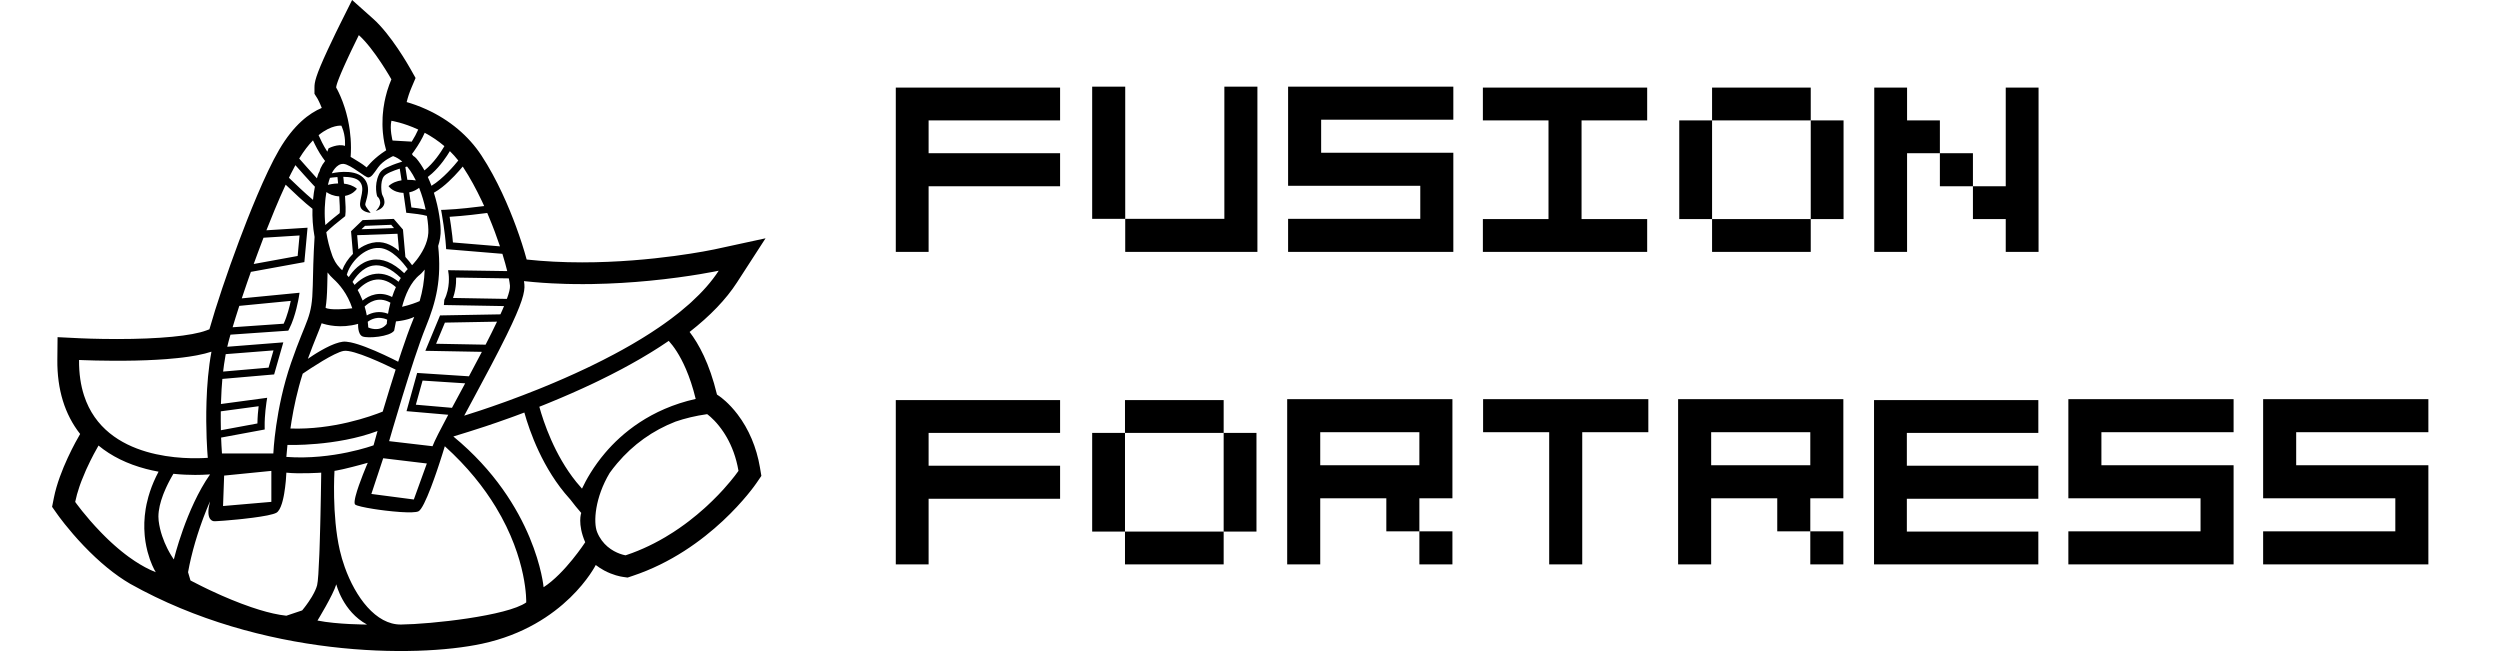 <svg width="192" height="50" viewBox="0 0 192 50" fill="none" xmlns="http://www.w3.org/2000/svg">
<g clip-path="url(#clip0_265_5793)">
<path d="M56.643 31.82C55.975 30.944 55.361 30.504 55.245 30.425L55.064 30.302C54.487 27.896 53.655 26.396 52.961 25.494C54.548 24.254 55.763 22.986 56.596 21.698L58.795 18.301L54.845 19.157C54.764 19.174 50.16 20.15 44.706 20.15C43.215 20.15 41.785 20.076 40.448 19.932C40.241 19.166 39.962 18.297 39.635 17.408C39.092 15.933 38.189 13.787 36.973 11.938C35.982 10.431 34.526 9.209 32.761 8.405C32.178 8.139 31.649 7.959 31.232 7.839C31.322 7.469 31.443 7.105 31.595 6.747L31.916 5.99L31.513 5.274C31.364 5.01 30.022 2.659 28.669 1.451L27.042 0L26.068 1.951C26.05 1.988 25.617 2.856 25.177 3.806C24.225 5.861 24.151 6.312 24.151 6.725V7.203L24.389 7.584C24.41 7.623 24.549 7.873 24.711 8.289C23.767 8.686 22.57 9.569 21.444 11.493C20.345 13.37 19.041 16.689 18.362 18.5C17.442 20.954 16.592 23.489 16.083 25.29L15.85 25.377C14.733 25.797 12.232 26.038 8.989 26.038C7.384 26.038 6.166 25.979 6.153 25.979L4.421 25.894L4.404 27.631C4.383 29.913 4.971 31.826 6.155 33.33C5.884 33.79 4.561 36.113 4.14 38.22L4 38.924C4.069 39.023 4.138 39.122 4.208 39.22L4.414 39.511C4.446 39.557 5.221 40.652 6.428 41.915C7.633 43.175 8.828 44.154 9.998 44.837C20.099 50.497 31.889 50.538 37.017 49.439C43.426 48.066 45.753 43.393 45.753 43.393C45.956 43.549 46.173 43.69 46.404 43.814C47.079 44.175 47.652 44.278 47.811 44.301L48.199 44.357L48.571 44.233C54.521 42.26 57.95 37.315 58.093 37.105L58.473 36.549L58.361 35.884C58.103 34.362 57.51 32.957 56.643 31.82L56.643 31.82ZM53.429 30.637C49.956 31.415 47.747 33.281 46.469 34.788C45.572 35.846 45.012 36.856 44.697 37.527C44.543 37.359 44.397 37.187 44.255 37.011C42.577 34.929 41.737 32.392 41.42 31.238C41.541 31.19 41.662 31.142 41.782 31.094C41.914 31.041 42.048 30.986 42.183 30.931C43.362 30.45 44.501 29.948 45.568 29.442C45.714 29.372 45.861 29.301 46.004 29.232C46.605 28.941 47.192 28.642 47.749 28.346C48.193 28.109 48.628 27.868 49.044 27.628C49.115 27.587 49.186 27.546 49.257 27.505C49.471 27.38 49.685 27.252 49.891 27.126C49.962 27.083 50.031 27.041 50.101 26.997C50.24 26.911 50.38 26.823 50.516 26.736C50.584 26.693 50.653 26.648 50.721 26.604C50.927 26.47 51.132 26.334 51.329 26.2C51.339 26.193 51.349 26.186 51.359 26.179C51.714 26.569 52.209 27.248 52.681 28.348C52.948 28.969 53.207 29.723 53.429 30.637V30.637ZM40.272 21.835C40.264 21.759 40.254 21.676 40.242 21.59C40.719 21.642 41.196 21.684 41.671 21.718C41.908 21.734 42.144 21.749 42.38 21.761C42.733 21.779 43.085 21.793 43.434 21.803C43.667 21.809 43.899 21.814 44.129 21.817C44.359 21.819 44.589 21.821 44.816 21.82C45.044 21.819 45.27 21.817 45.494 21.814C47.062 21.788 48.541 21.691 49.849 21.565C51.46 21.41 52.812 21.213 53.754 21.056C54.67 20.904 55.198 20.79 55.198 20.79C54.651 21.634 53.928 22.443 53.082 23.213C53.029 23.261 52.975 23.309 52.922 23.357C52.706 23.549 52.483 23.737 52.253 23.924C52.196 23.97 52.138 24.017 52.079 24.063C51.905 24.202 51.726 24.339 51.545 24.475C51.484 24.52 51.423 24.565 51.362 24.61C51.239 24.7 51.115 24.789 50.99 24.878C50.864 24.966 50.738 25.054 50.61 25.142C50.418 25.273 50.224 25.402 50.027 25.53C49.961 25.572 49.895 25.615 49.829 25.657C49.697 25.742 49.563 25.826 49.429 25.909C49.362 25.95 49.294 25.992 49.227 26.033C49.025 26.157 48.82 26.279 48.614 26.399C48.545 26.44 48.476 26.479 48.407 26.519C47.993 26.758 47.573 26.99 47.149 27.215C46.585 27.516 46.015 27.804 45.447 28.08C45.305 28.149 45.163 28.217 45.02 28.285C43.885 28.824 42.761 29.313 41.701 29.746C41.568 29.8 41.437 29.853 41.306 29.906C40.524 30.22 39.78 30.503 39.099 30.753C38.986 30.794 38.874 30.835 38.764 30.875C37.357 31.383 36.248 31.739 35.651 31.923C35.83 31.589 36.018 31.241 36.208 30.889C36.28 30.754 36.354 30.617 36.428 30.479C37.263 28.93 38.174 27.23 38.893 25.766C40.115 23.279 40.327 22.417 40.272 21.834L40.272 21.835ZM34.712 31.321L31.937 31.081L32.254 29.943L32.453 29.228L35.725 29.44C35.372 30.096 35.028 30.732 34.712 31.321H34.712ZM37.294 26.471L33.493 26.401L33.828 25.595L34.169 24.776L38.171 24.704C37.91 25.254 37.612 25.851 37.294 26.471ZM39.165 21.94C39.184 22.144 39.096 22.497 38.928 22.955L34.79 22.883C34.864 22.676 34.916 22.473 34.953 22.28C35.026 21.895 35.037 21.553 35.031 21.318L39.079 21.38C39.121 21.596 39.15 21.786 39.165 21.94ZM37.544 16.649C37.873 17.433 38.16 18.206 38.399 18.92L34.786 18.62C34.772 18.452 34.754 18.28 34.735 18.109C34.671 17.539 34.585 16.983 34.531 16.65C35.624 16.586 36.927 16.421 37.42 16.356C37.462 16.454 37.503 16.552 37.544 16.649H37.544ZM35.581 12.857C36.095 13.639 36.572 14.522 37.001 15.427C37.063 15.559 37.125 15.692 37.185 15.825C36.551 15.906 35.204 16.068 34.194 16.109L33.876 16.121L33.932 16.436C33.934 16.45 34.182 17.852 34.248 18.895L34.264 19.135L34.54 19.158L38.584 19.493C38.664 19.752 38.737 20.001 38.802 20.235C38.859 20.441 38.91 20.637 38.955 20.82L34.413 20.751L34.457 21.073C34.459 21.083 34.593 22.102 34.124 23.026L34.089 23.426L38.71 23.507C38.667 23.611 38.621 23.718 38.573 23.828C38.528 23.93 38.481 24.035 38.432 24.142L33.796 24.224L32.666 26.942L37.008 27.022C36.685 27.642 36.348 28.276 36.014 28.9L32.038 28.642L31.221 31.577L34.425 31.854C33.833 32.965 33.377 33.847 33.218 34.269L29.884 33.88C29.884 33.88 31.69 27.589 32.69 25.14C33.497 23.165 33.923 21.46 33.651 18.89C33.714 18.699 33.765 18.5 33.798 18.294C33.817 18.181 33.83 18.065 33.837 17.949C33.876 17.276 33.715 16.042 33.322 14.803C33.539 14.682 33.755 14.533 33.963 14.369C34.641 13.836 35.24 13.151 35.537 12.791C35.552 12.812 35.566 12.834 35.58 12.855L35.581 12.857ZM28.968 15.083C28.968 15.083 29.172 15.213 29.199 15.538C29.227 15.862 28.857 16.206 28.857 16.206C29.913 15.881 29.421 15.1 29.357 14.96C29.292 14.821 29.181 13.979 29.468 13.562C29.628 13.329 30.215 13.104 30.7 12.951C30.722 13.09 30.751 13.279 30.785 13.496C30.802 13.607 30.82 13.725 30.839 13.848C30.487 13.903 30.122 14.031 29.839 14.294C29.839 14.294 30.016 14.565 30.441 14.715C30.59 14.768 30.77 14.806 30.985 14.812C31.065 15.349 31.139 15.859 31.177 16.164L31.2 16.34L31.377 16.358C31.674 16.386 32.483 16.481 32.787 16.582C32.878 17.119 32.913 17.584 32.895 17.894C32.872 18.297 32.742 18.688 32.576 19.036C32.212 19.794 31.672 20.343 31.672 20.343C31.664 20.35 31.655 20.357 31.646 20.365C31.523 20.193 31.349 19.967 31.134 19.735L30.948 17.631L30.241 16.811L27.847 16.905L26.96 17.761L27.107 19.497C26.73 19.872 26.44 20.317 26.281 20.754C26.269 20.743 26.256 20.731 26.244 20.72C26.203 20.683 26.163 20.645 26.125 20.605C26.048 20.526 25.976 20.442 25.909 20.354C25.866 20.296 25.825 20.236 25.786 20.175C25.766 20.143 25.745 20.112 25.727 20.079C25.671 19.984 25.622 19.885 25.578 19.783C25.556 19.733 25.536 19.681 25.517 19.628C25.293 19.001 25.147 18.398 25.058 17.833C25.327 17.552 25.98 17.014 26.437 16.659L26.507 16.605L26.521 16.519C26.565 16.245 26.541 15.646 26.497 15.046C26.649 15.017 26.778 14.972 26.889 14.921C27.262 14.747 27.409 14.493 27.409 14.493C27.121 14.252 26.762 14.144 26.417 14.104C26.408 14.004 26.399 13.912 26.39 13.828C26.38 13.731 26.371 13.647 26.364 13.58C26.836 13.584 27.346 13.655 27.593 13.909C28.121 14.452 27.565 15.315 27.662 15.816C27.759 16.317 28.468 16.345 28.468 16.345C28.468 16.345 28.079 15.913 28.051 15.719C28.023 15.524 28.649 14.355 27.884 13.632C27.12 12.91 25.481 13.311 25.481 13.311C25.481 13.311 25.829 12.545 26.384 12.587C26.94 12.628 28.079 13.672 28.302 13.63C28.524 13.589 28.649 13.408 29.038 12.856C29.427 12.304 30.191 11.989 30.191 11.989C30.445 12.078 30.679 12.223 30.896 12.41C30.622 12.498 30.249 12.615 29.911 12.77C29.55 12.904 29.229 13.107 29.098 13.412C28.701 14.264 28.969 15.083 28.969 15.083L28.968 15.083ZM31.283 13.81C31.262 13.679 31.243 13.552 31.225 13.434C31.186 13.183 31.153 12.97 31.13 12.825C31.181 12.811 31.227 12.799 31.265 12.789C31.426 12.982 31.574 13.198 31.71 13.43C31.79 13.567 31.866 13.71 31.938 13.857C31.804 13.835 31.564 13.806 31.283 13.81ZM32.188 14.424C32.408 14.978 32.576 15.559 32.692 16.099C32.341 16.021 31.858 15.962 31.595 15.933C31.554 15.63 31.493 15.212 31.428 14.774C31.77 14.704 32.024 14.551 32.188 14.423L32.188 14.424ZM28.169 24.225C28.147 24.107 28.122 23.992 28.095 23.879C28.067 23.764 28.036 23.652 28.003 23.544C28.268 23.283 29.022 22.694 29.985 23.246C29.94 23.416 29.902 23.578 29.87 23.732C29.843 23.86 29.82 23.983 29.8 24.096C29.146 23.845 28.561 24 28.169 24.225H28.169ZM29.735 24.55C29.721 24.662 29.714 24.747 29.709 24.803C29.706 24.85 29.704 24.876 29.704 24.876C29.148 25.572 28.282 25.15 28.282 25.15C28.279 25.098 28.275 25.047 28.271 24.996C28.263 24.899 28.254 24.805 28.243 24.711C28.476 24.538 29.031 24.229 29.735 24.55ZM27.846 23.084C27.837 23.061 27.829 23.038 27.821 23.015C27.761 22.865 27.697 22.721 27.63 22.584C27.624 22.572 27.619 22.56 27.613 22.548C27.566 22.453 27.518 22.363 27.469 22.275C27.746 21.976 28.259 21.534 28.902 21.472C29.404 21.423 29.909 21.618 30.405 22.051C30.349 22.175 30.297 22.3 30.249 22.424C30.2 22.553 30.154 22.682 30.113 22.809C29.176 22.324 28.34 22.675 27.846 23.084H27.846ZM28.859 21.029C28.138 21.099 27.571 21.537 27.231 21.881C27.229 21.879 27.228 21.877 27.227 21.875C27.196 21.828 27.165 21.782 27.134 21.737C27.134 21.737 27.133 21.736 27.133 21.736C27.128 21.729 27.123 21.722 27.118 21.714C27.103 21.694 27.089 21.674 27.075 21.654C27.297 21.284 27.833 20.541 28.634 20.399C29.297 20.282 30.02 20.602 30.783 21.347C30.757 21.387 30.733 21.427 30.709 21.468C30.675 21.525 30.641 21.583 30.609 21.641C30.045 21.177 29.458 20.97 28.859 21.028V21.029ZM28.557 19.961C27.677 20.116 27.083 20.824 26.784 21.281C26.745 21.235 26.706 21.191 26.668 21.148C26.668 21.148 26.667 21.147 26.667 21.147C26.656 21.135 26.646 21.124 26.635 21.112C26.865 20.193 27.958 18.971 29.148 19.044C30.101 19.102 30.968 20.18 31.314 20.668C31.269 20.714 31.227 20.761 31.184 20.809C31.135 20.864 31.088 20.921 31.042 20.979C30.188 20.163 29.353 19.82 28.557 19.96L28.557 19.961ZM27.056 23.677C26.575 23.738 25.318 23.836 25.005 23.638C25.076 23.19 25.117 22.664 25.132 21.964L25.136 21.787C25.142 21.534 25.148 21.244 25.156 20.925C25.292 21.105 25.443 21.272 25.61 21.423C26.039 21.81 26.684 22.542 27.056 23.677ZM30.529 17.953L30.645 19.269C30.488 19.138 30.32 19.017 30.142 18.914C29.843 18.741 29.517 18.621 29.175 18.6C28.772 18.575 28.358 18.669 27.96 18.869C27.811 18.945 27.664 19.034 27.521 19.139L27.43 18.062L30.529 17.953H30.529ZM27.761 17.605L28.033 17.344L30.044 17.265L30.261 17.517L27.762 17.605H27.761ZM32.254 21.089C32.286 21.064 32.316 21.037 32.345 21.008C32.38 20.972 32.482 20.866 32.616 20.703C32.588 21.581 32.452 22.357 32.229 23.125C31.997 23.227 31.519 23.416 30.879 23.563C31.108 22.681 31.53 21.657 32.255 21.089L32.254 21.089ZM25.917 13.596C25.924 13.66 25.931 13.732 25.939 13.809C25.948 13.896 25.957 13.989 25.967 14.088C25.558 14.101 25.237 14.182 25.183 14.196C25.213 14.073 25.242 13.97 25.266 13.887C25.311 13.739 25.341 13.66 25.341 13.66C25.341 13.66 25.585 13.618 25.917 13.596H25.917ZM26.051 15.08C26.089 15.604 26.112 16.103 26.09 16.366C25.867 16.54 25.36 16.942 24.986 17.285C24.972 17.154 24.962 17.024 24.954 16.898C24.949 16.812 24.945 16.727 24.942 16.644C24.939 16.56 24.938 16.479 24.937 16.398C24.937 16.317 24.937 16.238 24.938 16.16C24.939 16.082 24.942 16.005 24.945 15.93C24.952 15.743 24.965 15.565 24.982 15.396C24.988 15.329 24.995 15.263 25.003 15.199C25.022 15.039 25.044 14.89 25.068 14.751C25.27 14.892 25.603 15.062 26.051 15.08L26.051 15.08ZM27.503 24.872C27.503 24.872 27.452 25.67 27.841 25.837C28.23 26.004 29.953 25.865 30.272 25.391L30.411 24.682C30.411 24.682 30.462 24.678 30.548 24.668C30.572 24.665 30.599 24.662 30.629 24.658C30.674 24.652 30.724 24.645 30.778 24.636C30.833 24.627 30.891 24.617 30.953 24.605C30.994 24.597 31.035 24.588 31.079 24.579C31.143 24.565 31.21 24.549 31.278 24.53C31.323 24.519 31.368 24.505 31.413 24.492C31.481 24.471 31.549 24.448 31.615 24.422C31.682 24.397 31.747 24.369 31.809 24.339C31.811 24.338 31.812 24.338 31.813 24.337C31.765 24.463 31.713 24.59 31.661 24.72C31.422 25.305 31.141 26.095 30.85 26.963C30.761 27.23 30.67 27.503 30.58 27.781C30.082 27.526 29.029 27.007 28.056 26.64C27.993 26.617 27.93 26.593 27.867 26.571C27.836 26.56 27.805 26.549 27.774 26.538C27.681 26.505 27.589 26.475 27.499 26.446C27.409 26.418 27.321 26.392 27.236 26.368C27.15 26.345 27.067 26.324 26.988 26.306C26.961 26.3 26.935 26.295 26.909 26.289C26.677 26.242 26.474 26.224 26.318 26.245C26.144 26.268 25.954 26.32 25.758 26.39C25.718 26.404 25.679 26.419 25.639 26.435C25.559 26.466 25.479 26.5 25.397 26.536C25.357 26.555 25.317 26.573 25.276 26.592C25.195 26.63 25.115 26.67 25.034 26.711C24.994 26.732 24.955 26.753 24.915 26.774C24.836 26.816 24.758 26.859 24.681 26.903C24.642 26.925 24.604 26.946 24.567 26.968C24.492 27.012 24.418 27.055 24.348 27.098C24.313 27.12 24.277 27.141 24.244 27.162C24.176 27.205 24.111 27.246 24.049 27.286C23.887 27.39 23.748 27.485 23.643 27.558C23.778 27.187 23.9 26.865 24.013 26.58C24.121 26.303 24.22 26.059 24.31 25.837C24.464 25.457 24.594 25.137 24.702 24.826C25.063 24.95 26.16 25.25 27.503 24.872H27.503ZM26.396 26.95C27.14 26.82 29.646 28.021 30.385 28.386C30.23 28.871 30.078 29.359 29.932 29.832C29.735 30.468 29.551 31.077 29.392 31.611C28.478 31.979 25.572 33.021 22.305 32.91C22.331 32.727 22.36 32.535 22.392 32.335C22.563 31.285 22.831 30.008 23.248 28.699C23.838 28.297 25.667 27.077 26.396 26.949V26.95ZM28.994 33.101L28.689 34.2C28.689 34.2 25.563 35.355 21.992 35.091L22.032 34.649L22.076 34.172C22.076 34.172 25.813 34.297 28.995 33.101H28.994ZM28.976 36.564L29.429 35.193L31.106 35.395L32.782 35.596L31.782 38.361L28.521 37.935L28.975 36.564H28.976ZM35.197 12.327C34.913 12.68 34.016 13.745 33.137 14.269C33.051 14.04 32.957 13.813 32.855 13.592C32.967 13.508 33.075 13.418 33.179 13.324C33.835 12.735 34.325 11.986 34.55 11.607C34.774 11.827 34.991 12.066 35.197 12.327ZM34.13 11.223C34.119 11.243 34.106 11.265 34.092 11.288C34.09 11.291 34.087 11.296 34.085 11.299C33.862 11.677 33.311 12.529 32.598 13.087C32.416 12.759 32.213 12.453 31.988 12.183C31.913 12.093 31.825 12.02 31.727 11.965C31.702 11.917 31.672 11.872 31.638 11.829C31.667 11.79 31.697 11.751 31.725 11.712L31.77 11.651C31.788 11.626 31.806 11.6 31.823 11.575C32.153 11.109 32.422 10.643 32.618 10.196C33.111 10.461 33.629 10.797 34.13 11.223L34.13 11.223ZM32.12 9.949C31.988 10.252 31.815 10.573 31.61 10.896L31.606 10.876L30.147 10.793C30.147 10.793 29.916 9.93 30.059 9.276C30.059 9.276 30.966 9.415 32.12 9.949ZM25.851 6.536C25.858 6.509 25.866 6.481 25.875 6.451C25.886 6.416 25.898 6.379 25.911 6.341C25.919 6.316 25.928 6.291 25.937 6.266C25.955 6.214 25.975 6.16 25.997 6.103C26.019 6.046 26.042 5.986 26.067 5.925C26.091 5.863 26.117 5.799 26.145 5.734C26.158 5.701 26.172 5.667 26.186 5.634C26.244 5.499 26.305 5.359 26.368 5.214C26.419 5.099 26.471 4.981 26.525 4.864C26.579 4.746 26.633 4.627 26.688 4.51C26.742 4.392 26.797 4.276 26.85 4.162C26.89 4.077 26.93 3.993 26.968 3.911C27.292 3.23 27.558 2.698 27.558 2.698C28.744 3.756 30.059 6.094 30.059 6.094C30 6.233 29.945 6.371 29.895 6.508C29.845 6.645 29.799 6.78 29.758 6.915C29.744 6.96 29.731 7.004 29.718 7.048C29.679 7.181 29.644 7.313 29.613 7.442C29.581 7.572 29.553 7.7 29.529 7.826C29.464 8.162 29.422 8.484 29.399 8.788C29.393 8.864 29.388 8.938 29.384 9.012C29.375 9.197 29.372 9.374 29.374 9.542C29.374 9.594 29.376 9.644 29.377 9.694C29.378 9.709 29.378 9.725 29.378 9.74C29.38 9.805 29.384 9.868 29.387 9.93C29.389 9.962 29.391 9.992 29.393 10.022C29.397 10.083 29.402 10.142 29.407 10.199C29.434 10.486 29.472 10.735 29.511 10.937C29.519 10.978 29.526 11.016 29.534 11.053C29.573 11.237 29.61 11.373 29.634 11.454C29.638 11.47 29.643 11.484 29.646 11.496C29.655 11.525 29.66 11.54 29.66 11.54C29.536 11.618 29.42 11.697 29.312 11.776C28.55 12.325 28.16 12.858 28.16 12.858C28.089 12.795 27.991 12.721 27.879 12.644C27.848 12.622 27.815 12.6 27.781 12.577C27.731 12.543 27.68 12.51 27.628 12.476C27.283 12.254 26.929 12.051 26.929 12.051C26.946 11.808 26.954 11.57 26.954 11.338C26.953 10.866 26.919 10.421 26.863 10.006C26.825 9.727 26.778 9.461 26.724 9.211C26.716 9.175 26.708 9.139 26.7 9.102C26.667 8.959 26.632 8.821 26.596 8.688C26.578 8.622 26.559 8.557 26.541 8.494C26.523 8.43 26.504 8.368 26.485 8.308C26.475 8.278 26.466 8.248 26.456 8.219C26.417 8.097 26.377 7.983 26.337 7.874C26.324 7.838 26.311 7.803 26.298 7.768C26.245 7.63 26.194 7.505 26.145 7.392C25.96 6.962 25.817 6.725 25.817 6.725C25.817 6.68 25.829 6.617 25.85 6.536H25.851ZM26.216 9.652C26.233 9.689 26.25 9.726 26.266 9.764C26.568 10.477 26.493 11.206 26.493 11.206C25.947 11.011 25.234 11.392 25.234 11.392L25.137 11.648C24.831 11.184 24.58 10.639 24.467 10.381C25.471 9.557 26.215 9.652 26.215 9.652H26.216ZM24.036 10.779C24.195 11.126 24.467 11.672 24.793 12.126C24.828 12.175 24.864 12.224 24.901 12.271L24.883 12.319C24.893 12.308 24.903 12.297 24.913 12.286C24.932 12.31 24.952 12.334 24.971 12.358C24.823 12.539 24.704 12.734 24.62 12.92C24.588 12.992 24.564 13.066 24.55 13.142C24.514 13.197 24.484 13.257 24.459 13.32C24.45 13.344 24.401 13.474 24.339 13.694C23.901 13.22 23.274 12.511 22.979 12.176C23.341 11.582 23.698 11.128 24.037 10.779H24.036ZM22.351 13.326C22.466 13.097 22.577 12.883 22.686 12.685C23.041 13.087 23.64 13.762 24.036 14.185C24.09 14.242 24.139 14.294 24.184 14.34C24.127 14.627 24.074 14.968 24.038 15.353C23.439 14.852 22.61 14.06 22.19 13.653C22.244 13.54 22.298 13.432 22.351 13.325V13.326ZM19.807 19.398C19.948 19.017 20.092 18.635 20.237 18.257L23.005 18.084L22.86 19.659L19.485 20.275C19.59 19.983 19.698 19.691 19.807 19.398ZM18.091 24.392C18.181 24.102 18.277 23.802 18.378 23.491L22.331 23.108C22.241 23.536 22.061 24.269 21.786 24.861L17.865 25.133C17.935 24.896 18.011 24.648 18.091 24.392ZM17.206 27.99C17.244 27.723 17.286 27.458 17.335 27.198L21.004 26.911L20.625 28.234L17.136 28.537C17.157 28.354 17.181 28.172 17.206 27.99H17.206ZM17.017 29.901C17.033 29.636 17.053 29.369 17.077 29.101L21.054 28.756L21.759 26.293L17.454 26.631C17.483 26.503 17.514 26.378 17.547 26.254C17.565 26.187 17.584 26.117 17.603 26.046C17.634 25.935 17.666 25.82 17.699 25.702L22.14 25.394L22.212 25.254C22.712 24.28 22.938 22.897 22.948 22.839L23.005 22.483L18.568 22.914C18.7 22.515 18.84 22.103 18.985 21.685C19.078 21.419 19.171 21.151 19.268 20.88L23.375 20.13L23.619 17.488L20.459 17.686C20.671 17.147 20.884 16.619 21.095 16.112C21.381 15.424 21.665 14.773 21.939 14.184C22.477 14.703 23.422 15.595 23.997 16.033C23.979 16.675 24.018 17.406 24.159 18.198C24.066 19.674 24.04 21.069 24.021 21.94C23.966 24.501 23.577 24.334 22.354 27.869C21.131 31.404 20.992 34.828 20.992 34.828H17.047C17.047 34.828 17.028 34.597 17.008 34.203C16.998 34.033 16.989 33.833 16.981 33.606L20.329 32.985L20.326 32.75C20.313 31.881 20.46 30.928 20.461 30.919L20.519 30.55L16.967 31.028C16.977 30.663 16.993 30.285 17.017 29.902L17.017 29.901ZM20.84 36.163V38.543L17.13 38.863L17.214 36.525L20.84 36.164V36.163ZM16.956 31.59L19.863 31.199C19.824 31.522 19.776 32.017 19.77 32.522L16.964 33.042C16.959 32.816 16.955 32.573 16.954 32.318C16.952 32.085 16.953 31.842 16.956 31.59H16.956ZM6.071 27.646C6.071 27.646 8.066 27.744 10.39 27.692C10.672 27.686 10.959 27.677 11.247 27.666C11.752 27.646 12.263 27.618 12.763 27.581C13.049 27.558 13.332 27.533 13.608 27.504C13.747 27.49 13.883 27.474 14.018 27.458C14.355 27.416 14.68 27.369 14.986 27.313C15.048 27.302 15.108 27.291 15.168 27.279C15.563 27.203 15.924 27.113 16.24 27.009C16.006 28.257 15.899 29.605 15.86 30.829C15.788 33.007 15.929 34.792 15.939 34.917L15.959 35.161C14.421 35.269 8.087 35.396 6.456 30.38C6.202 29.6 6.061 28.695 6.071 27.646ZM10.35 43.089C10.192 42.985 10.036 42.877 9.883 42.765C9.789 42.696 9.696 42.626 9.604 42.555C9.512 42.485 9.421 42.413 9.332 42.34C9.242 42.267 9.153 42.193 9.066 42.119C8.978 42.045 8.892 41.97 8.807 41.895C8.722 41.82 8.638 41.744 8.555 41.668C8.473 41.592 8.392 41.516 8.311 41.44C8.232 41.363 8.153 41.288 8.076 41.211C7.999 41.136 7.923 41.06 7.85 40.984C7.813 40.947 7.776 40.909 7.74 40.871C6.543 39.638 5.775 38.547 5.775 38.547C5.852 38.164 5.964 37.769 6.097 37.38C6.12 37.315 6.142 37.25 6.165 37.186C6.189 37.121 6.212 37.057 6.236 36.993C6.248 36.961 6.261 36.929 6.273 36.898C6.371 36.644 6.475 36.395 6.58 36.158C6.593 36.129 6.606 36.099 6.619 36.07C6.629 36.046 6.64 36.023 6.651 35.999C7.037 35.15 7.421 34.468 7.566 34.218C8.55 35.032 9.775 35.636 11.222 36.015C11.545 36.099 11.865 36.168 12.178 36.225C11.897 36.752 11.68 37.264 11.517 37.758C11.473 37.889 11.433 38.018 11.397 38.147C11.343 38.34 11.296 38.529 11.257 38.714C11.231 38.838 11.208 38.961 11.188 39.082C11.159 39.263 11.136 39.44 11.119 39.614C11.102 39.787 11.091 39.957 11.085 40.123C11.079 40.288 11.079 40.45 11.083 40.607C11.087 40.764 11.096 40.916 11.109 41.064C11.113 41.114 11.117 41.162 11.122 41.211C11.132 41.307 11.144 41.402 11.157 41.494C11.163 41.54 11.17 41.586 11.177 41.631C11.213 41.856 11.257 42.068 11.306 42.264C11.315 42.303 11.325 42.342 11.335 42.38C11.385 42.571 11.439 42.745 11.494 42.904C11.505 42.935 11.516 42.967 11.527 42.997C11.745 43.605 11.963 43.947 11.963 43.947C11.41 43.729 10.869 43.432 10.35 43.089H10.35ZM13.122 42.611C13.095 42.566 13.066 42.517 13.036 42.465C13.027 42.448 13.017 42.431 13.007 42.414C13.001 42.403 12.996 42.394 12.99 42.383C12.959 42.327 12.926 42.266 12.894 42.203C12.877 42.171 12.861 42.139 12.844 42.105C12.578 41.572 12.286 40.83 12.184 39.995C12.171 39.89 12.165 39.784 12.166 39.675C12.167 39.137 12.318 38.556 12.52 38.019C12.532 37.987 12.544 37.955 12.557 37.923C12.567 37.896 12.578 37.87 12.589 37.843C12.631 37.737 12.676 37.633 12.721 37.532C12.743 37.482 12.766 37.432 12.789 37.383C12.823 37.309 12.858 37.238 12.892 37.168C12.915 37.122 12.938 37.077 12.961 37.032C12.995 36.966 13.028 36.902 13.061 36.84C13.094 36.778 13.127 36.719 13.158 36.664C13.179 36.626 13.2 36.59 13.219 36.556C13.249 36.504 13.277 36.455 13.304 36.41C13.309 36.402 13.313 36.396 13.317 36.388C13.956 36.454 14.531 36.474 14.987 36.474C15.354 36.474 15.711 36.462 16.048 36.438L16.134 36.432C14.287 39.066 13.351 42.964 13.351 42.964C13.351 42.964 13.257 42.837 13.122 42.612V42.611ZM23.989 45.767C23.974 45.794 23.958 45.821 23.942 45.847C23.861 45.98 23.777 46.109 23.697 46.227C23.632 46.322 23.569 46.41 23.511 46.488C23.467 46.547 23.426 46.602 23.389 46.649C23.279 46.792 23.206 46.879 23.206 46.879L21.992 47.287C21.346 47.218 20.63 47.05 19.906 46.828C19.699 46.766 19.491 46.698 19.285 46.627C19.026 46.539 18.769 46.445 18.515 46.349C18.009 46.157 17.518 45.953 17.065 45.755C16.975 45.715 16.886 45.676 16.799 45.636C16.581 45.539 16.373 45.443 16.179 45.352C16.102 45.315 16.026 45.28 15.953 45.245C15.844 45.192 15.739 45.142 15.641 45.093C15.575 45.062 15.512 45.03 15.452 45C15.15 44.851 14.919 44.731 14.779 44.657C14.751 44.643 14.726 44.63 14.706 44.619C14.655 44.592 14.628 44.577 14.628 44.577L14.443 43.947C14.509 43.572 14.587 43.202 14.673 42.842C14.871 42.006 15.11 41.222 15.336 40.556C15.36 40.488 15.383 40.422 15.406 40.356C15.429 40.291 15.451 40.226 15.474 40.164C15.485 40.132 15.496 40.101 15.507 40.07C15.551 39.948 15.595 39.831 15.636 39.72C15.72 39.498 15.797 39.302 15.864 39.135C15.881 39.093 15.898 39.053 15.913 39.015C15.991 38.825 16.052 38.684 16.089 38.599C16.097 38.582 16.103 38.568 16.108 38.556C16.122 38.525 16.129 38.509 16.129 38.509C15.796 39.789 16.222 40.012 16.435 40.03C16.458 40.032 16.526 40.03 16.628 40.025C16.76 40.018 16.95 40.006 17.179 39.989C17.255 39.983 17.336 39.976 17.42 39.969C17.673 39.949 17.958 39.923 18.255 39.894C18.388 39.88 18.523 39.866 18.659 39.852C18.897 39.826 19.137 39.798 19.372 39.767C19.405 39.763 19.438 39.758 19.471 39.754C19.836 39.706 20.182 39.652 20.474 39.595C20.5 39.59 20.526 39.585 20.552 39.58C20.86 39.517 21.099 39.45 21.224 39.381C21.401 39.282 21.538 39.019 21.644 38.685C21.65 38.665 21.656 38.645 21.662 38.625C21.674 38.585 21.686 38.544 21.697 38.502C21.703 38.481 21.708 38.46 21.714 38.438C21.725 38.396 21.735 38.352 21.745 38.308C21.75 38.286 21.755 38.264 21.76 38.243C21.769 38.198 21.779 38.154 21.788 38.109C21.792 38.086 21.796 38.064 21.801 38.041C21.809 37.996 21.818 37.951 21.826 37.905C21.88 37.587 21.918 37.267 21.944 36.997C21.947 36.958 21.95 36.92 21.954 36.884C21.984 36.539 21.993 36.3 21.993 36.3C22.984 36.412 24.67 36.3 24.67 36.3C24.67 36.3 24.668 36.422 24.665 36.638C24.664 36.692 24.664 36.751 24.662 36.816C24.66 37.011 24.656 37.255 24.651 37.534C24.65 37.627 24.648 37.725 24.646 37.825C24.645 37.875 24.645 37.927 24.644 37.979C24.64 38.187 24.636 38.409 24.631 38.641C24.63 38.699 24.629 38.757 24.628 38.816C24.625 38.935 24.623 39.055 24.62 39.177C24.618 39.299 24.615 39.422 24.613 39.547C24.61 39.673 24.607 39.799 24.604 39.927C24.601 40.054 24.598 40.182 24.595 40.311C24.584 40.747 24.572 41.188 24.558 41.616C24.552 41.819 24.546 42.019 24.539 42.214C24.535 42.335 24.53 42.455 24.526 42.572C24.48 43.744 24.423 44.687 24.354 44.947C24.285 45.208 24.147 45.494 23.989 45.765V45.767ZM24.382 47.658C24.382 47.658 25.577 45.71 25.827 44.875C25.827 44.875 26.327 46.963 28.189 47.965C28.189 47.965 25.91 47.965 24.382 47.658ZM40.415 46.267C38.97 47.297 33.107 47.937 30.801 47.964C28.86 47.988 27.293 45.843 26.476 43.553C26.322 43.122 26.194 42.686 26.096 42.259C25.476 39.559 25.688 36.163 25.688 36.163C25.737 36.155 25.791 36.147 25.848 36.136C25.99 36.111 26.151 36.077 26.32 36.038C26.354 36.031 26.389 36.023 26.423 36.015C27.254 35.823 28.244 35.542 28.244 35.542C28.244 35.542 27.555 37.133 27.314 38.081C27.309 38.101 27.304 38.121 27.299 38.141C27.29 38.18 27.281 38.218 27.273 38.255C27.27 38.273 27.266 38.291 27.263 38.308C27.253 38.361 27.245 38.409 27.239 38.455C27.238 38.47 27.236 38.484 27.235 38.498C27.233 38.527 27.231 38.553 27.231 38.577C27.231 38.59 27.231 38.601 27.232 38.613C27.233 38.635 27.236 38.655 27.24 38.673C27.247 38.709 27.261 38.735 27.281 38.752C27.394 38.845 27.974 38.975 28.698 39.089C28.824 39.109 28.955 39.128 29.088 39.147C29.254 39.17 29.425 39.193 29.596 39.213C29.973 39.258 30.355 39.296 30.706 39.32C30.738 39.322 30.769 39.324 30.801 39.326C31.428 39.366 31.943 39.358 32.134 39.271C32.373 39.163 32.734 38.376 33.087 37.457C33.101 37.42 33.115 37.383 33.129 37.346C33.185 37.198 33.241 37.046 33.296 36.894C33.323 36.819 33.351 36.742 33.378 36.666C33.418 36.553 33.458 36.439 33.497 36.327C33.523 36.252 33.548 36.177 33.573 36.104C33.61 35.993 33.647 35.885 33.682 35.779C33.717 35.674 33.751 35.571 33.783 35.472C33.804 35.406 33.825 35.342 33.845 35.279C33.876 35.186 33.904 35.097 33.931 35.013C33.949 34.957 33.966 34.903 33.982 34.852C34.094 34.497 34.162 34.27 34.162 34.27C35.91 35.849 37.17 37.45 38.078 38.946C40.531 42.989 40.414 46.267 40.414 46.267L40.415 46.267ZM41.748 45.098C41.748 45.098 41.196 38.771 34.817 33.522L36.027 33.148C36.584 32.975 37.737 32.608 39.196 32.08C39.308 32.039 39.422 31.998 39.537 31.956C39.782 31.866 40.027 31.774 40.27 31.682C40.663 33.091 41.672 36.013 43.748 38.303C43.767 38.324 43.785 38.345 43.804 38.366C44.065 38.712 44.342 39.056 44.638 39.392C44.638 39.392 44.333 40.227 44.944 41.646C44.944 41.646 43.387 44.04 41.748 45.098ZM55.613 37.522C55.568 37.573 55.52 37.624 55.472 37.677C55.385 37.772 55.294 37.87 55.198 37.97C55.159 38.01 55.12 38.05 55.081 38.09C54.963 38.212 54.839 38.336 54.709 38.463C54.707 38.465 54.704 38.468 54.702 38.47C54.576 38.593 54.444 38.719 54.306 38.846C54.298 38.853 54.291 38.86 54.283 38.867C54.217 38.928 54.149 38.989 54.081 39.051C53.729 39.367 53.344 39.69 52.927 40.01C52.818 40.094 52.706 40.178 52.593 40.261C52.313 40.466 52.02 40.67 51.714 40.868C51.514 40.998 51.307 41.126 51.096 41.251C50.955 41.334 50.811 41.416 50.666 41.496C50.52 41.577 50.371 41.656 50.221 41.733C49.694 42.003 49.138 42.252 48.554 42.47C48.387 42.532 48.218 42.592 48.046 42.648C48.046 42.648 47.317 42.544 46.654 41.977C46.349 41.716 46.059 41.358 45.86 40.867C45.554 40.108 45.695 38.204 46.823 36.321C46.995 36.081 47.187 35.833 47.401 35.581C48.629 34.132 50.13 33.061 51.881 32.379C52.609 32.129 53.415 31.933 54.308 31.807C54.308 31.807 54.723 32.089 55.217 32.706C55.329 32.846 55.445 33.003 55.562 33.178C55.603 33.241 55.645 33.306 55.687 33.372C55.734 33.448 55.781 33.526 55.828 33.609C56.197 34.263 56.538 35.107 56.716 36.163C56.716 36.163 56.336 36.719 55.613 37.522L55.613 37.522Z" fill="black"/>
</g>
<path d="M68.797 9.247V6.727H71.317V9.247H68.797ZM68.797 11.767V9.247H71.317V11.767H68.797ZM68.797 14.305V11.767H71.317V14.305H68.797ZM73.837 14.305V11.767H71.317V14.305H73.837ZM76.375 14.305V11.767H73.837V14.305H76.375ZM78.895 14.305V11.767H76.375V14.305H78.895ZM68.797 16.825V14.305H71.317V16.825H68.797ZM68.797 19.345V16.825H71.317V19.345H68.797ZM78.895 9.247V6.727H81.415V9.247H78.895ZM76.375 9.247V6.727H78.895V9.247H76.375ZM73.837 9.247V6.727H76.375V9.247H73.837ZM71.317 9.247V6.727H73.837V9.247H71.317ZM78.895 14.305V11.767H81.415V14.305H78.895ZM86.417 16.807H94.031V19.345H86.417V16.807ZM83.879 6.655H86.417V16.807H83.879V6.655ZM94.031 6.655H96.569V19.345H94.031V6.655ZM101.464 9.193V6.655H104.002V9.193H101.464ZM104.002 9.193V6.655H106.54V9.193H104.002ZM106.54 9.193V6.655H109.078V9.193H106.54ZM109.078 9.193V6.655H111.616V9.193H109.078ZM98.926 6.655H101.464V11.731H111.616V19.345H98.926V16.807H109.078V14.269H98.926V6.655ZM113.885 6.727H126.503V9.247H121.463V16.825H126.503V19.345H113.885V16.825H118.925V9.247H113.885V6.727ZM128.967 9.247H131.487V16.825H128.967V9.247ZM131.487 6.727H139.065V9.247H131.487V6.727ZM139.065 9.247H141.585V16.825H139.065V19.345H131.487V16.825H139.065V9.247ZM154.041 6.727H156.561V19.345H154.041V16.825H151.521V14.305H148.983V11.767H146.463V19.345H143.943V6.727H146.463V9.247H148.983V11.767H151.521V14.305H154.041V6.727Z" fill="black"/>
<path d="M68.797 33.247V30.727H71.317V33.247H68.797ZM68.797 35.767V33.247H71.317V35.767H68.797ZM68.797 38.305V35.767H71.317V38.305H68.797ZM73.837 38.305V35.767H71.317V38.305H73.837ZM76.375 38.305V35.767H73.837V38.305H76.375ZM78.895 38.305V35.767H76.375V38.305H78.895ZM68.797 40.825V38.305H71.317V40.825H68.797ZM68.797 43.345V40.825H71.317V43.345H68.797ZM78.895 33.247V30.727H81.415V33.247H78.895ZM76.375 33.247V30.727H78.895V33.247H76.375ZM73.837 33.247V30.727H76.375V33.247H73.837ZM71.317 33.247V30.727H73.837V33.247H71.317ZM78.895 38.305V35.767H81.415V38.305H78.895ZM83.879 33.247H86.399V40.825H83.879V33.247ZM86.399 30.727H93.977V33.247H86.399V30.727ZM93.977 33.247H96.497V40.825H93.977V43.345H86.399V40.825H93.977V33.247ZM98.856 30.655H111.546V38.269H109.008V40.807H111.546V43.345H109.008V40.807H106.47V38.269H101.394V43.345H98.856V30.655ZM109.008 33.193H101.394V35.731H109.008V33.193ZM113.902 30.655H126.592V33.193H121.516V43.345H118.978V33.193H113.902V30.655ZM128.879 30.655H141.569V38.269H139.031V40.807H141.569V43.345H139.031V40.807H136.493V38.269H131.417V43.345H128.879V30.655ZM139.031 33.193H131.417V35.731H139.031V33.193ZM143.926 33.247V30.727H146.446V33.247H143.926ZM143.926 35.767V33.247H146.446V35.767H143.926ZM143.926 38.305V35.767H146.446V38.305H143.926ZM148.966 38.305V35.767H146.446V38.305H148.966ZM151.504 38.305V35.767H148.966V38.305H151.504ZM154.024 38.305V35.767H151.504V38.305H154.024ZM146.446 43.345V40.825H148.966V43.345H146.446ZM148.966 43.345V40.825H151.504V43.345H148.966ZM151.504 43.345V40.825H154.024V43.345H151.504ZM143.926 40.825V38.305H146.446V40.825H143.926ZM143.926 43.345V40.825H146.446V43.345H143.926ZM154.024 33.247V30.727H156.544V33.247H154.024ZM151.504 33.247V30.727H154.024V33.247H151.504ZM148.966 33.247V30.727H151.504V33.247H148.966ZM146.446 33.247V30.727H148.966V33.247H146.446ZM154.024 38.305V35.767H156.544V38.305H154.024ZM154.024 43.345V40.825H156.544V43.345H154.024ZM161.388 33.193V30.655H163.926V33.193H161.388ZM163.926 33.193V30.655H166.464V33.193H163.926ZM166.464 33.193V30.655H169.002V33.193H166.464ZM169.002 33.193V30.655H171.54V33.193H169.002ZM158.85 30.655H161.388V35.731H171.54V43.345H158.85V40.807H169.002V38.269H158.85V30.655ZM176.347 33.193V30.655H178.885V33.193H176.347ZM178.885 33.193V30.655H181.423V33.193H178.885ZM181.423 33.193V30.655H183.961V33.193H181.423ZM183.961 33.193V30.655H186.499V33.193H183.961ZM173.809 30.655H176.347V35.731H186.499V43.345H173.809V40.807H183.961V38.269H173.809V30.655Z" fill="black"/>
<defs>
<clipPath id="clip0_265_5793">
<rect width="54.794" height="50" fill="white" transform="translate(4)"/>
</clipPath>
</defs>
</svg>
